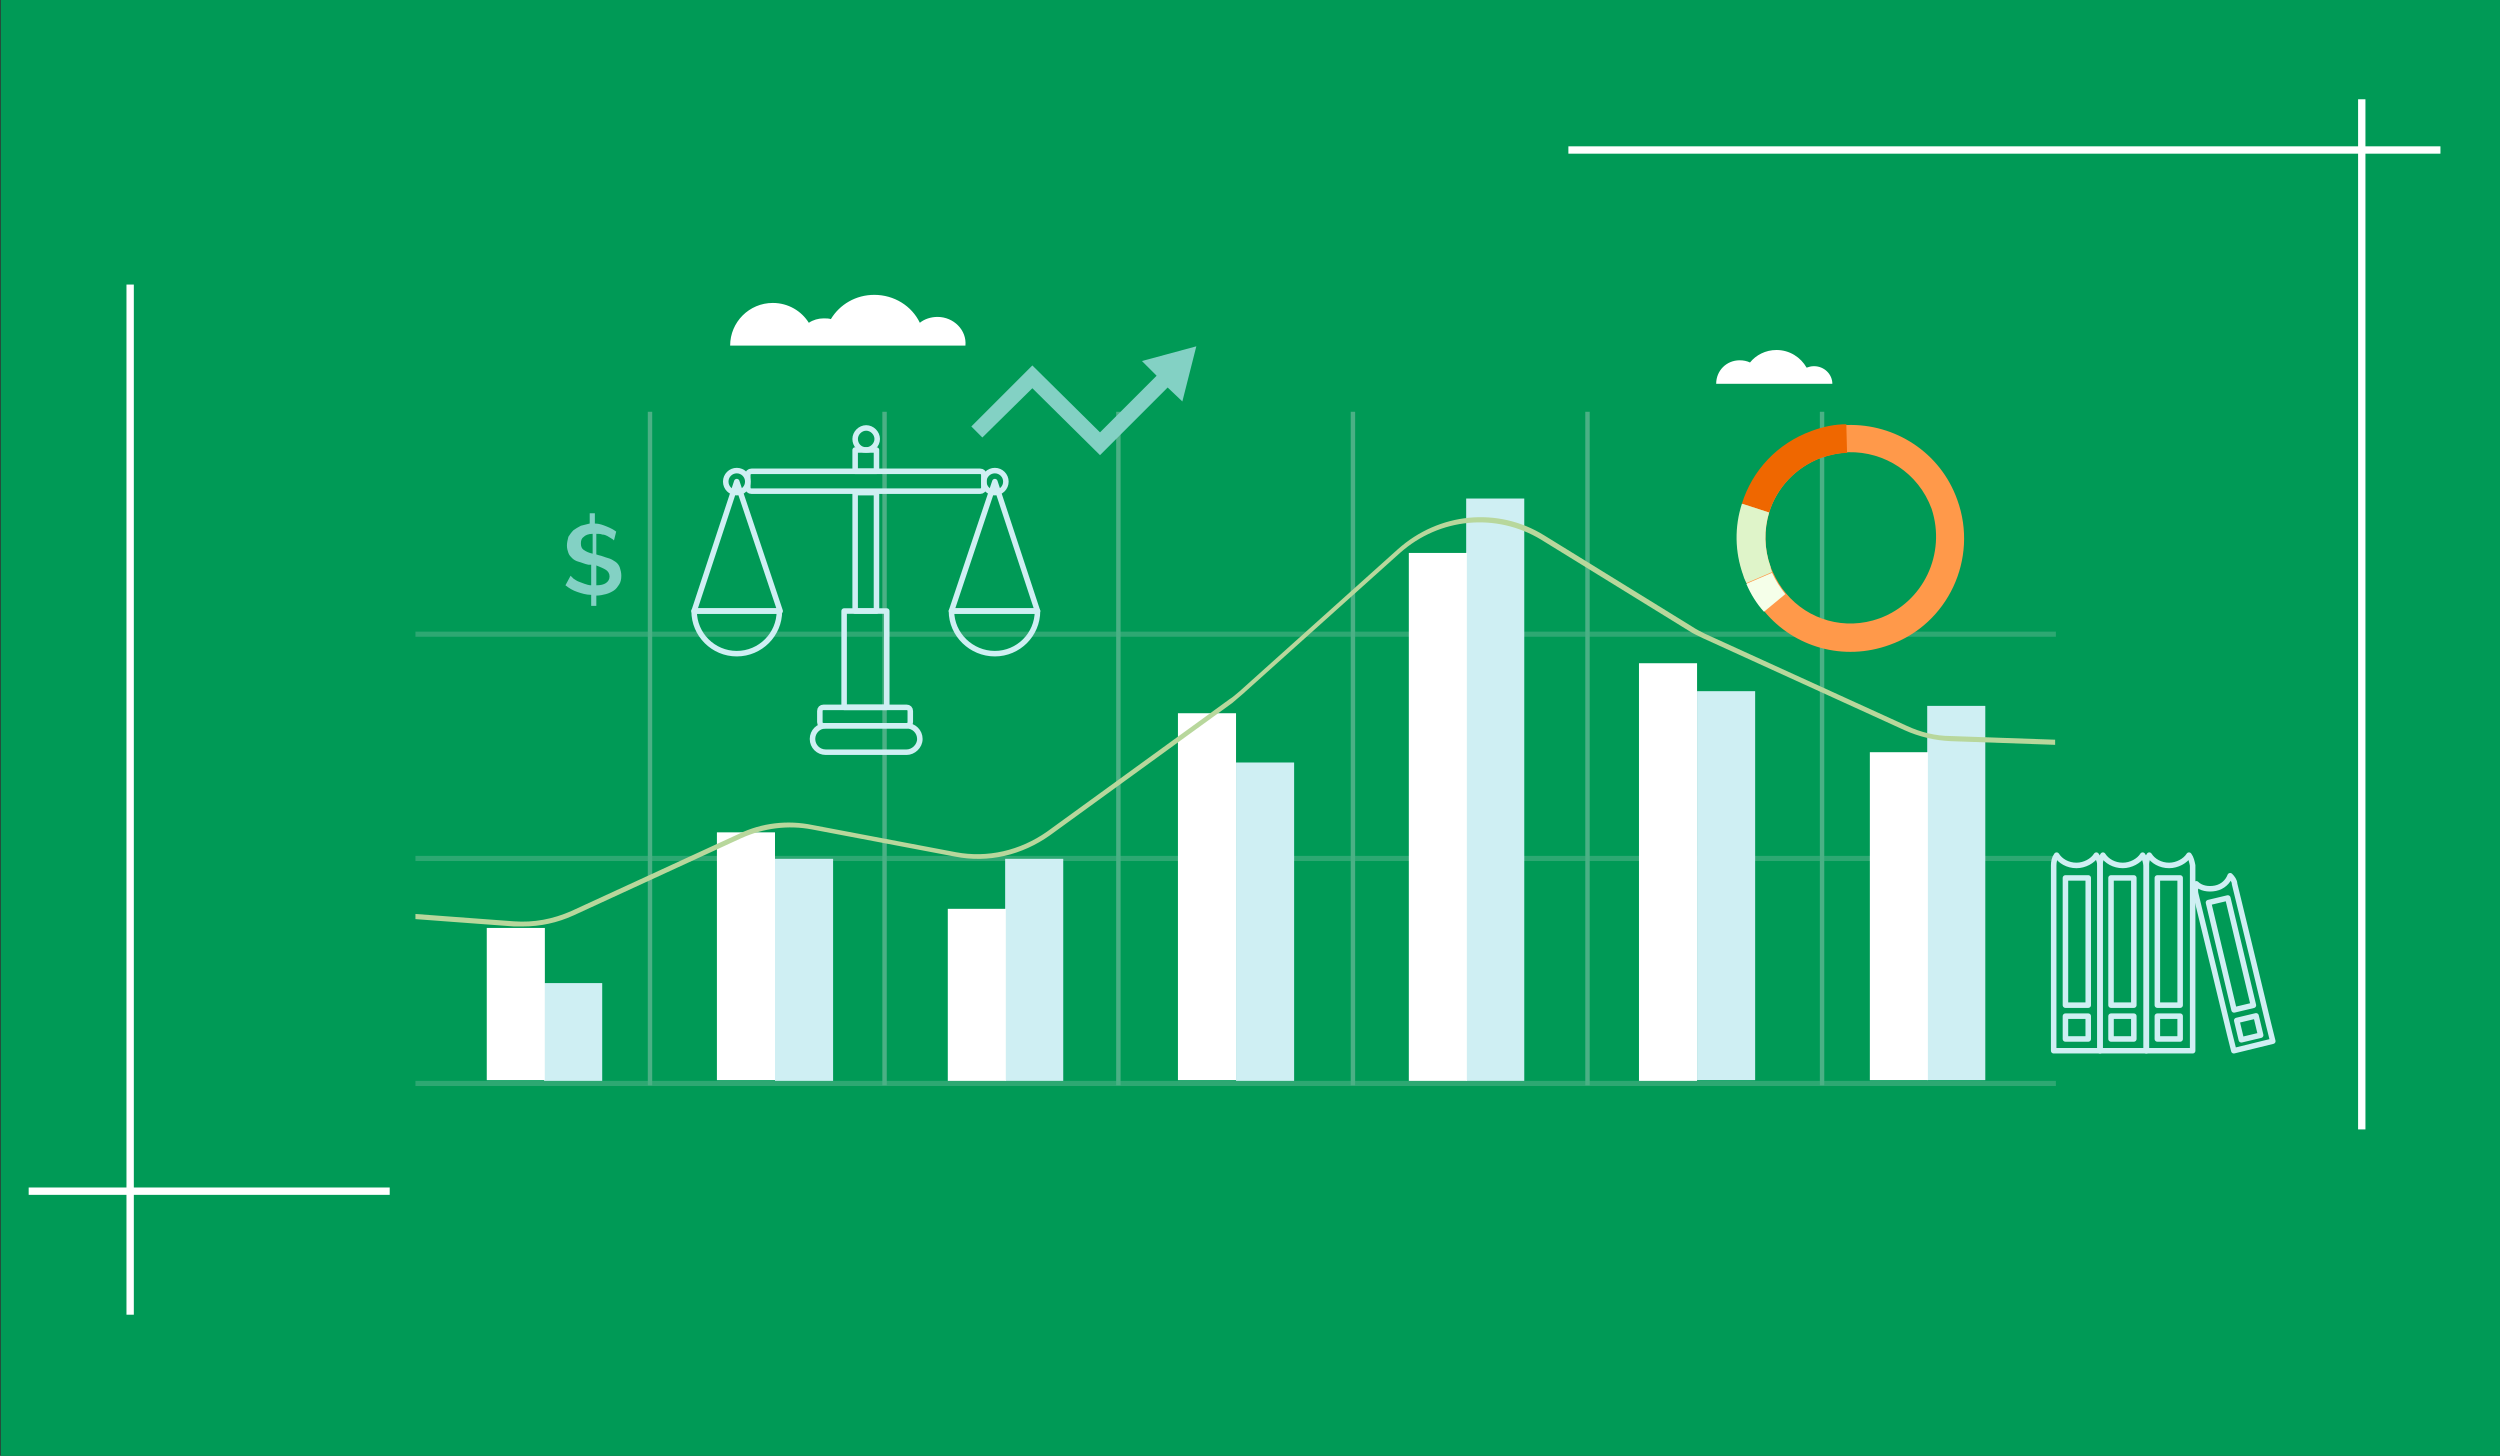 <?xml version="1.0" encoding="utf-8"?>
<!-- Generator: Adobe Illustrator 25.1.0, SVG Export Plug-In . SVG Version: 6.00 Build 0)  -->
<svg version="1.1" id="Layer_1" xmlns="http://www.w3.org/2000/svg" xmlns:xlink="http://www.w3.org/1999/xlink" x="0px" y="0px"
	 viewBox="0 0 340 198" style="enable-background:new 0 0 340 198;" xml:space="preserve">
<rect x="0" y="0" width="340" height="198" fill="#333333" stroke="none"/>
<style type="text/css">
	.st0{fill:#009A56;}
	.st1{fill:none;stroke:#FFFFFF;stroke-miterlimit:10;}
	.st2{opacity:0.35;}
	.st3{fill:#D6DADD;}
	.st4{opacity:0.6;}
	.st5{fill:#CFEFF3;}
	.st6{fill:#FFFFFF;}
	.st7{fill:#B8D79C;}
	.st8{fill:#FF994A;}
	.st9{fill:#EF6700;}
	.st10{fill:#DFF4C9;}
	.st11{fill:#F5FFE9;}
	.st12{fill:#83D1C4;}
	.st13{fill:none;stroke:#CFEFF3;stroke-width:0.75;stroke-linecap:round;stroke-linejoin:round;stroke-miterlimit:10;}
</style>
<g id="Layer_3">
	<rect x="0.1" class="st0" width="340" height="198"/>
	<line class="st1" x1="17.7" y1="38.7" x2="17.7" y2="178.8"/>
	<line class="st1" x1="3.9" y1="162" x2="53" y2="162"/>
</g>
<g id="Layer_1_1_">
	<g>
		<g class="st2">
			<rect x="88.1" y="56" class="st3" width="0.6" height="91.6"/>
			<rect x="120" y="56" class="st3" width="0.6" height="91.6"/>
			<rect x="151.8" y="56" class="st3" width="0.6" height="91.6"/>
			<rect x="183.7" y="56" class="st3" width="0.6" height="91.6"/>
			<rect x="215.6" y="56" class="st3" width="0.6" height="91.6"/>
			<rect x="247.5" y="56" class="st3" width="0.6" height="91.6"/>
			<g class="st4">
				<rect x="56.5" y="147" class="st3" width="223.1" height="0.7"/>
				<rect x="56.5" y="116.4" class="st3" width="223.1" height="0.7"/>
				<rect x="56.5" y="85.9" class="st3" width="223.1" height="0.7"/>
			</g>
		</g>
		<rect x="262.1" y="96" class="st5" width="7.9" height="50.9"/>
		<rect x="254.3" y="102.3" class="st6" width="7.9" height="44.6"/>
		<rect x="230.8" y="94" class="st5" width="7.9" height="52.9"/>
		<rect x="222.9" y="90.2" class="st6" width="7.9" height="56.8"/>
		<rect x="199.4" y="67.8" class="st5" width="7.9" height="79.2"/>
		<rect x="191.6" y="75.2" class="st6" width="7.9" height="71.8"/>
		<rect x="168.1" y="103.7" class="st5" width="7.9" height="43.3"/>
		<rect x="160.2" y="97" class="st6" width="7.9" height="49.9"/>
		<rect x="136.7" y="116.8" class="st5" width="7.9" height="30.2"/>
		<rect x="128.9" y="123.6" class="st6" width="7.9" height="23.4"/>
		<rect x="105.4" y="116.8" class="st5" width="7.9" height="30.2"/>
		<rect x="97.5" y="113.2" class="st6" width="7.9" height="33.7"/>
		<rect x="74" y="133.7" class="st5" width="7.9" height="13.3"/>
		<rect x="66.2" y="126.2" class="st6" width="7.9" height="20.7"/>
		<path class="st7" d="M71.1,126c-0.4,0-0.8,0-1.2,0l-13.4-1v-0.7l13.4,1c2.7,0.2,5.3-0.3,7.8-1.4l22.8-10.5c3.1-1.5,6.6-1.9,10-1.2
			l19.5,3.7c4.3,0.8,8.7-0.2,12.4-2.8l24.8-18c0.5-0.3,0.9-0.7,1.4-1.1l21.5-19.3c5.6-5,13.6-5.8,19.9-1.9l20.1,12.4
			c0.6,0.4,1.2,0.7,1.8,1l27.4,12.5c1.9,0.9,4,1.4,6,1.4l14.2,0.5v0.7l-14.2-0.5c-2.2-0.1-4.3-0.6-6.3-1.5l-27.4-12.5
			c-0.6-0.3-1.3-0.6-1.9-1l-20.1-12.4c-6.1-3.7-13.8-3-19.2,1.8L169,94.4c-0.5,0.4-0.9,0.8-1.4,1.2l-24.8,18
			c-3.8,2.7-8.4,3.8-12.9,2.9l-19.5-3.7c-3.2-0.6-6.5-0.2-9.6,1.2L78,124.5C75.8,125.5,73.5,126,71.1,126z"/>
	</g>
	<g>
		<g>
			<g>
				<g>
					<path class="st8" d="M266.2,68c-2.3-6.5-8.5-10.4-15-10.2c-1.6,0-3.2,0.3-4.7,0.9c-4.7,1.7-8.1,5.5-9.5,9.9
						c-1,3.1-1,6.5,0.2,9.8c0.1,0.3,0.2,0.6,0.4,1c0.6,1.4,1.4,2.7,2.4,3.8c4,4.8,10.7,6.8,17,4.5C264.9,84.9,269.1,76,266.2,68z
						 M255.6,84.1c-4.7,1.7-9.7,0.2-12.7-3.4c-0.7-0.8-1.3-1.8-1.8-2.9c-0.1-0.2-0.2-0.5-0.3-0.7c-0.9-2.5-0.9-5-0.2-7.4
						c1-3.3,3.6-6.2,7.2-7.5c1.2-0.4,2.4-0.6,3.6-0.7c4.9-0.1,9.5,2.8,11.3,7.7C264.7,75.3,261.6,81.9,255.6,84.1z"/>
				</g>
			</g>
		</g>
		<g>
			<g>
				<g>
					<path class="st9" d="M240.6,69.7l-3.7-1.2c1.4-4.5,4.8-8.2,9.5-9.9c1.6-0.6,3.2-0.9,4.7-0.9l0.1,3.9c-1.2,0-2.4,0.3-3.6,0.7
						C244.2,63.6,241.6,66.4,240.6,69.7z"/>
				</g>
			</g>
		</g>
		<g>
			<g>
				<g>
					<path class="st10" d="M241,77.8l-3.5,1.5c-0.1-0.3-0.3-0.6-0.4-1c-1.2-3.3-1.2-6.7-0.2-9.8l3.7,1.2c-0.7,2.3-0.7,4.9,0.2,7.4
						C240.8,77.3,240.9,77.6,241,77.8z"/>
				</g>
			</g>
		</g>
		<g>
			<g>
				<path class="st11" d="M239.9,83.2c-1-1.1-1.8-2.4-2.4-3.8l3.5-1.5c0.5,1.1,1.1,2,1.8,2.9L239.9,83.2z"/>
			</g>
		</g>
	</g>
	<g>
		<g>
			<path class="st12" d="M83.5,73.5c-0.1-0.1-0.2-0.2-0.4-0.3c-0.2-0.1-0.3-0.2-0.5-0.3c-0.2-0.1-0.4-0.2-0.7-0.2
				c-0.2-0.1-0.5-0.1-0.8-0.1v2.8l0.3,0.1c0.5,0.1,0.9,0.3,1.3,0.4s0.7,0.3,1,0.5s0.5,0.5,0.6,0.8s0.2,0.7,0.2,1.1
				c0,0.5-0.1,0.9-0.3,1.2c-0.2,0.3-0.4,0.6-0.7,0.8c-0.3,0.2-0.7,0.4-1.1,0.5S81.6,81,81.1,81v1.4h-0.7v-1.5
				c-0.7,0-1.3-0.2-1.9-0.4c-0.6-0.2-1.1-0.5-1.6-0.9l0.7-1.3c0.1,0.1,0.2,0.2,0.4,0.4c0.2,0.1,0.4,0.3,0.7,0.4
				c0.3,0.1,0.5,0.2,0.8,0.3c0.3,0.1,0.6,0.2,0.9,0.2v-2.8c-0.1,0-0.1,0-0.2,0s-0.1,0-0.2,0c-0.5-0.1-0.9-0.3-1.3-0.4
				s-0.7-0.3-0.9-0.5c-0.2-0.2-0.4-0.4-0.5-0.7c-0.1-0.3-0.2-0.6-0.2-1s0.1-0.8,0.2-1.2c0.2-0.3,0.4-0.6,0.7-0.9
				c0.3-0.2,0.6-0.4,1-0.6c0.4-0.1,0.8-0.2,1.2-0.3v-1.4h0.7v1.4c0.6,0,1.1,0.2,1.6,0.4c0.5,0.2,0.9,0.4,1.3,0.7L83.5,73.5z
				 M79,73.9c0,0.4,0.1,0.7,0.4,0.9c0.3,0.2,0.7,0.4,1.2,0.5v-2.7c-0.6,0-1,0.2-1.2,0.4C79.1,73.2,79,73.5,79,73.9z M82.9,78.4
				c0-0.4-0.2-0.7-0.5-0.9c-0.3-0.2-0.8-0.4-1.3-0.6v2.7c0.6,0,1-0.1,1.3-0.3C82.7,79.1,82.9,78.8,82.9,78.4z"/>
		</g>
	</g>
	<polygon class="st12" points="162.7,47.1 155.3,49.1 157.3,51.1 149.6,58.8 140.4,49.7 132.1,58 133.6,59.5 140.4,52.8 149.6,61.9 
		158.8,52.7 160.8,54.6 	"/>
	<path class="st6" d="M246.7,49.8c-0.4,0-0.7,0.1-1,0.2c-0.8-1.4-2.3-2.4-4.1-2.4c-1.5,0-2.8,0.7-3.6,1.7c-0.4-0.2-0.9-0.3-1.4-0.3
		c-1.8,0-3.2,1.4-3.2,3.2h3.6h2.9h4.4h2h2.9C249.2,50.9,248.1,49.8,246.7,49.8z"/>
	<path class="st6" d="M127.5,43.1c-0.9,0-1.8,0.3-2.4,0.8c-1.1-2.3-3.5-3.8-6.2-3.8c-2.5,0-4.7,1.3-5.9,3.3c-0.3-0.1-0.6-0.1-1-0.1
		c-0.7,0-1.4,0.2-2,0.6c-1-1.6-2.8-2.7-4.9-2.7c-3.2,0-5.8,2.6-5.8,5.8h9h2.7h1h3.7h7.8h2.2h5.6C131.5,44.9,129.7,43.1,127.5,43.1z"
		/>
	<line class="st1" x1="213.3" y1="20.4" x2="331.9" y2="20.4"/>
	<line class="st1" x1="321.2" y1="13.5" x2="321.2" y2="153.6"/>
</g>
<g id="Layer_2_1_">
</g>
<g>
	<path class="st13" d="M125.1,100.5L125.1,100.5c0-1-0.8-1.8-1.8-1.8h-11c-1,0-1.8,0.8-1.8,1.8l0,0c0,1,0.8,1.8,1.8,1.8h11
		C124.2,102.3,125.1,101.5,125.1,100.5z"/>
	<path class="st13" d="M123.8,98.2v-1.5c0-0.3-0.2-0.5-0.5-0.5h-11.3c-0.3,0-0.5,0.2-0.5,0.5v1.5c0,0.3,0.2,0.5,0.5,0.5h11.3
		C123.6,98.7,123.8,98.5,123.8,98.2z"/>
	<g>
		<path class="st13" d="M101.7,66.3v-1.7c0-0.3,0.2-0.5,0.5-0.5h31.1c0.3,0,0.5,0.2,0.5,0.5v1.7c0,0.3-0.2,0.5-0.5,0.5h-31.1
			C101.9,66.8,101.7,66.6,101.7,66.3z"/>
		<path class="st13" d="M116.3,59.7c0-0.8,0.7-1.5,1.5-1.5c0.8,0,1.5,0.7,1.5,1.5c0,0.8-0.7,1.5-1.5,1.5
			C116.9,61.2,116.3,60.5,116.3,59.7z"/>
		<circle class="st13" cx="100.2" cy="65.5" r="1.5"/>
		<circle class="st13" cx="135.3" cy="65.5" r="1.5"/>
		<path class="st13" d="M100.2,88.9c3.2,0,5.8-2.6,5.8-5.8H94.4C94.4,86.3,97,88.9,100.2,88.9z"/>
		<path class="st13" d="M135.3,88.9c3.2,0,5.8-2.6,5.8-5.8h-11.7C129.4,86.3,132.1,88.9,135.3,88.9z"/>
		<polygon class="st13" points="100.2,65.5 94.4,83.1 106.1,83.1 		"/>
		<polygon class="st13" points="135.3,65.5 129.4,83.1 141.1,83.1 		"/>
		<rect x="114.8" y="83.1" class="st13" width="5.8" height="13.1"/>
		<rect x="116.3" y="61.2" class="st13" width="2.9" height="2.9"/>
		<rect x="116.3" y="67" class="st13" width="2.9" height="16.1"/>
	</g>
</g>
<g>
	<g>
		<path class="st13" d="M285.1,116.3c-0.5,0.8-1.6,1.4-2.7,1.4c-1.2,0-2.2-0.6-2.7-1.4c-0.3,0.4-0.4,0.9-0.4,1.4v12.6v9.8v2.8h6.3
			v-2.8v-9.8v-12.6C285.6,117.2,285.4,116.7,285.1,116.3z"/>
		<rect x="280.9" y="119.4" class="st13" width="3.1" height="17.3"/>
		<rect x="280.9" y="138.2" class="st13" width="3.1" height="3.1"/>
	</g>
	<g>
		<path class="st13" d="M291.4,116.3c-0.5,0.8-1.6,1.4-2.7,1.4c-1.2,0-2.2-0.6-2.7-1.4c-0.3,0.4-0.4,0.9-0.4,1.4v12.6v9.8v2.8h6.3
			v-2.8v-9.8v-12.6C291.8,117.2,291.7,116.7,291.4,116.3z"/>
		<rect x="287.1" y="119.4" class="st13" width="3.1" height="17.3"/>
		<rect x="287.1" y="138.2" class="st13" width="3.1" height="3.1"/>
	</g>
	<g>
		<path class="st13" d="M297.7,116.3c-0.5,0.8-1.6,1.4-2.7,1.4c-1.2,0-2.2-0.6-2.7-1.4c-0.3,0.4-0.4,0.9-0.4,1.4v12.6v9.8v2.8h6.3
			v-2.8v-9.8v-12.6C298.1,117.2,298,116.7,297.7,116.3z"/>
		<rect x="293.4" y="119.4" class="st13" width="3.1" height="17.3"/>
		<rect x="293.4" y="138.2" class="st13" width="3.1" height="3.1"/>
	</g>
	<g>
		<path class="st13" d="M303.3,119.1c-0.3,0.8-1,1.5-2,1.7c-1,0.2-2,0-2.6-0.6c-0.1,0.4-0.2,0.8-0.1,1.3l2.6,10.7l2,8.3l0.6,2.4
			l5.3-1.3l-0.6-2.4l-2-8.3l-2.6-10.7C303.9,119.8,303.6,119.4,303.3,119.1z"/>
		
			<rect x="302" y="122.1" transform="matrix(0.973 -0.232 0.232 0.973 -21.818 74.013)" class="st13" width="2.7" height="15"/>
		
			<rect x="304.4" y="138.3" transform="matrix(0.973 -0.232 0.232 0.973 -24.07 74.839)" class="st13" width="2.7" height="2.7"/>
	</g>
</g>
</svg>
